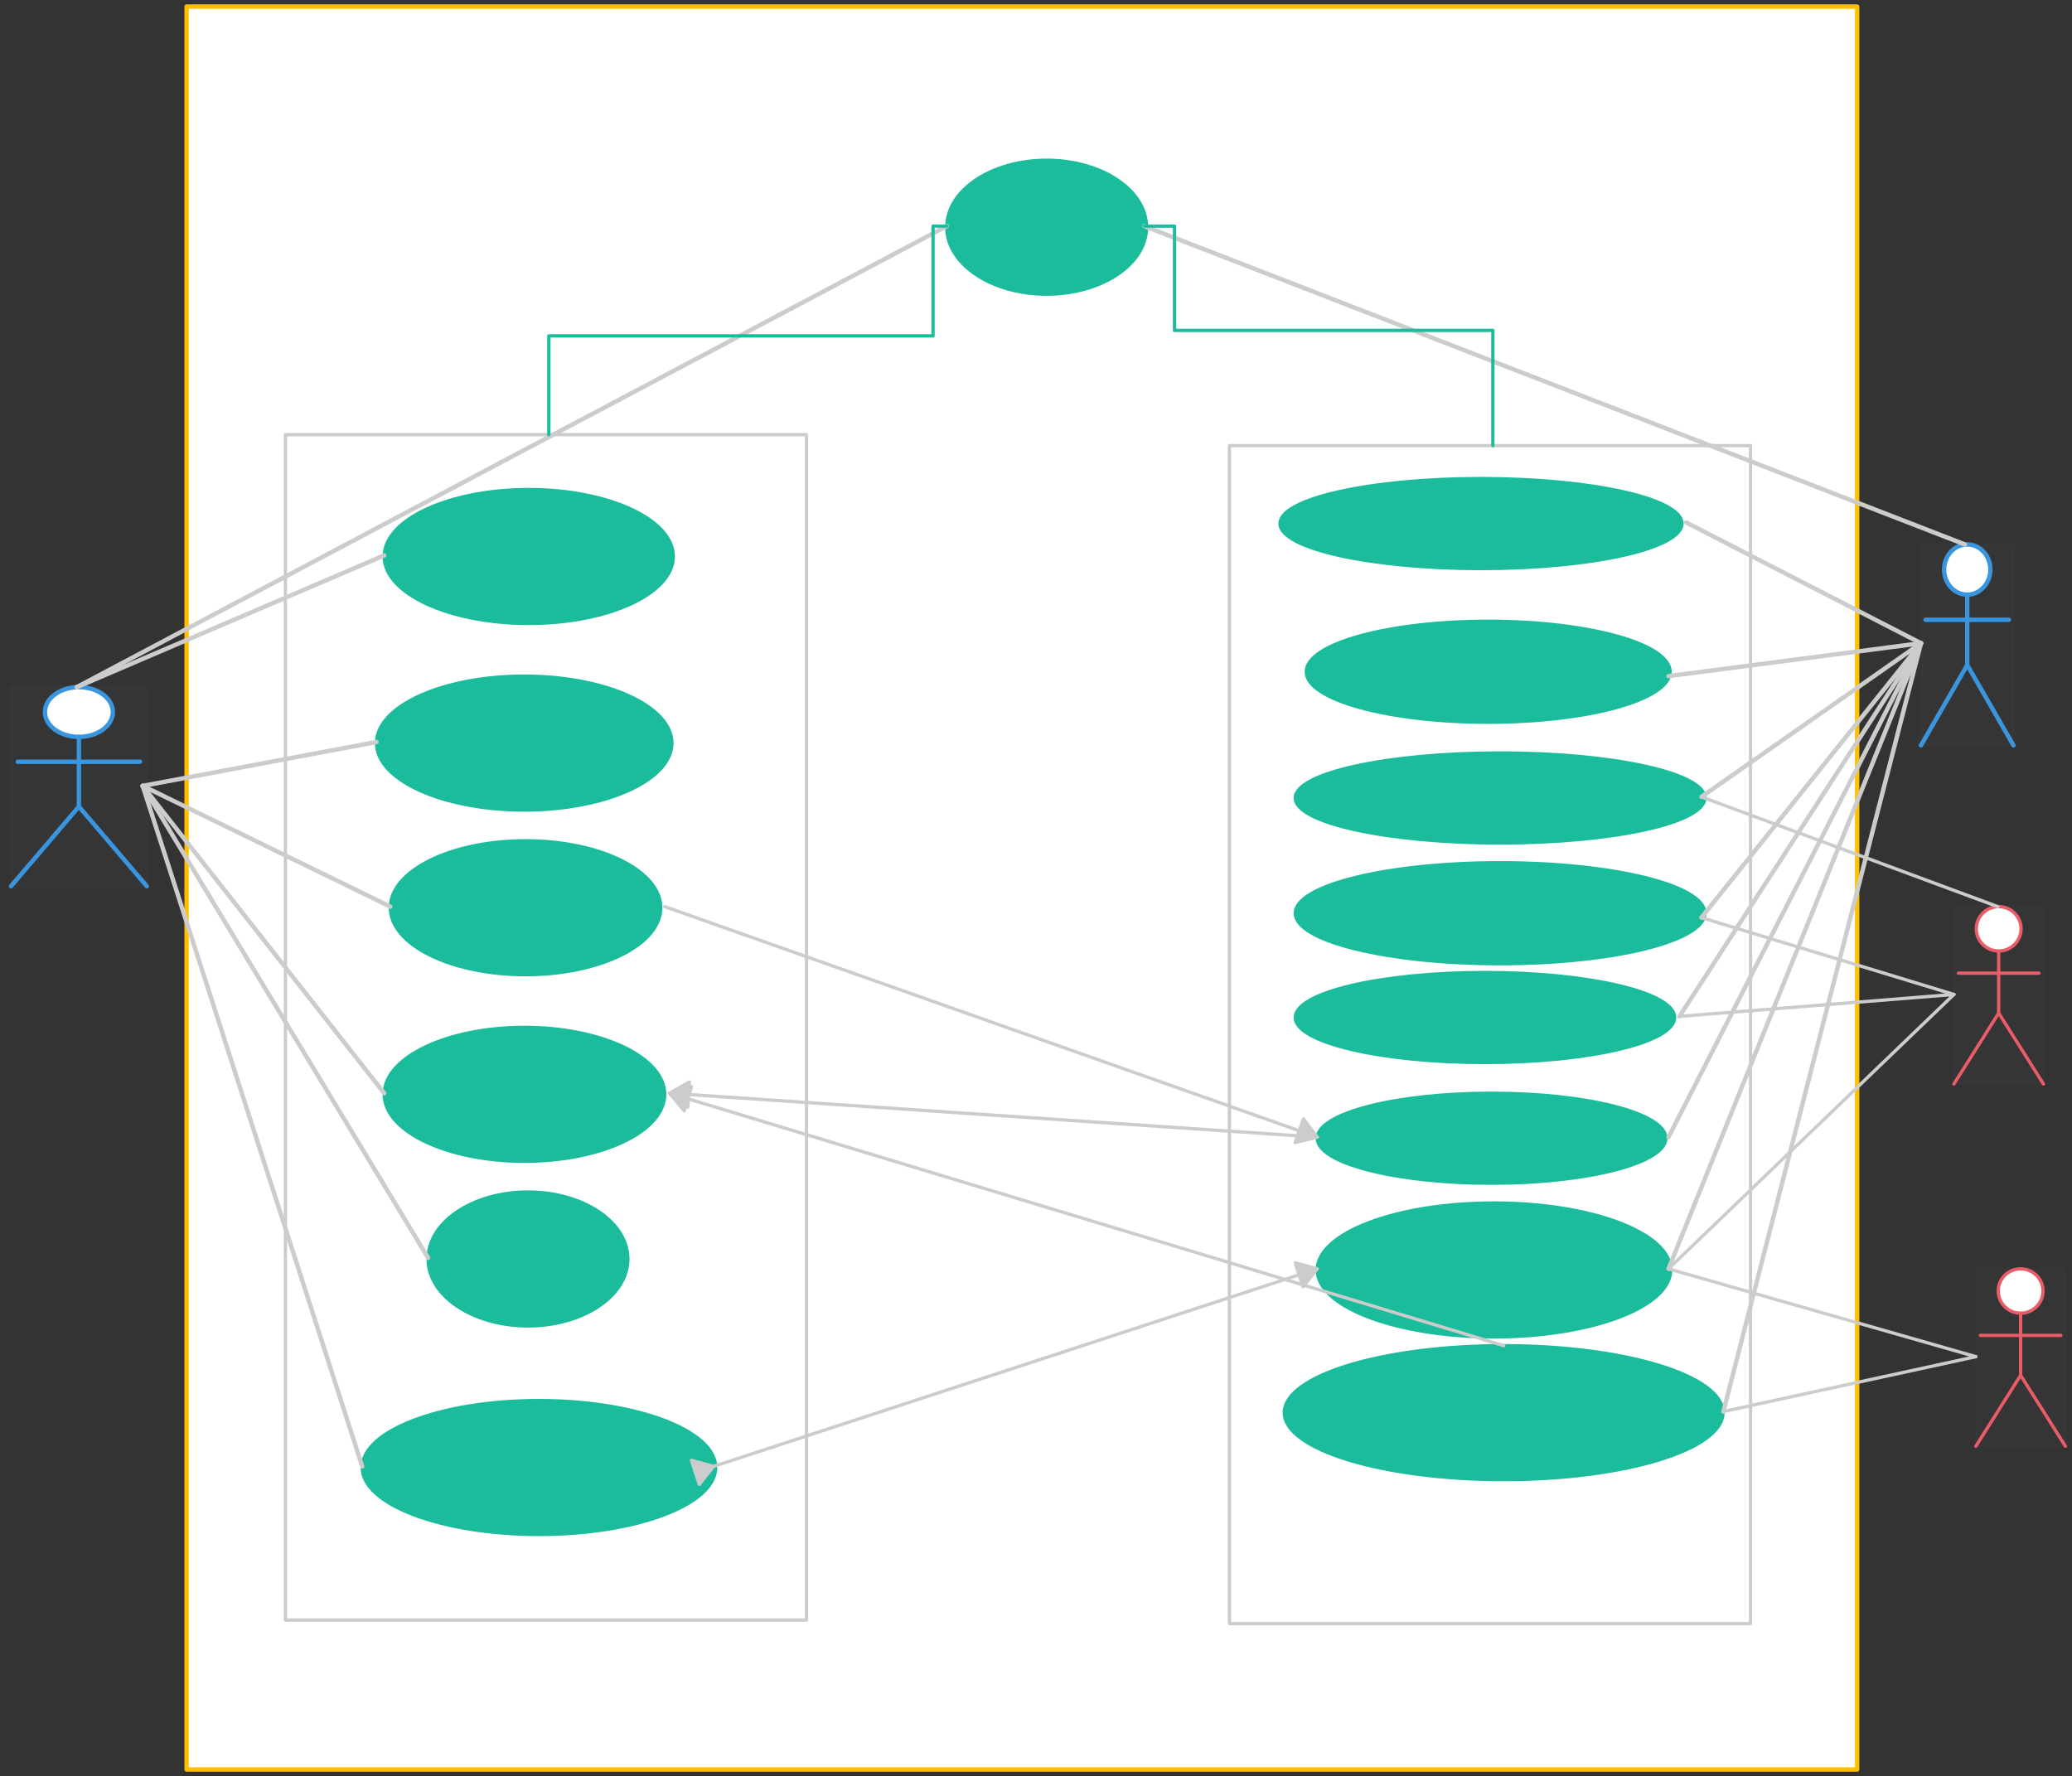 <svg xmlns="http://www.w3.org/2000/svg" xmlns:svg="http://www.w3.org/2000/svg" xmlns:xlink="http://www.w3.org/1999/xlink" version="1.0" viewBox="270 407 943.797 809.049"><rect x="270" y="407" width="943.797" height="809.049" fill="#333333" stroke="none"/><defs><style type="text/css">
        @font-face {
            font-family: 'lt_bold';
            src: url('undefined/assets/fonts/lato/lt-bold-webfont.woff2') format('woff2'),
                url('undefined/assets/fonts/lato/lt-bold-webfont.woff') format('woff');
            font-weight: normal;
            font-style: normal;
        }
        @font-face {
            font-family: 'lt_bold_italic';
            src: url('undefined/assets/fonts/lato/lt-bolditalic-webfont.woff2') format('woff2'),
                url('undefined/assets/fonts/lato/lt-bolditalic-webfont.woff') format('woff');
            font-weight: normal;
            font-style: normal;
        }
        @font-face {
            font-family: 'lt_italic';
            src: url('undefined/assets/fonts/lato/lt-italic-webfont.woff2') format('woff2'),
                url('undefined/assets/fonts/lato/lt-italic-webfont.woff') format('woff');
            font-weight: normal;
            font-style: normal;
        }
        @font-face {
            font-family: 'lt_regular';
            src: url('undefined/assets/fonts/lato/lt-regular-webfont.woff2') format('woff2'),
                url('undefined/assets/fonts/lato/lt-regular-webfont.woff') format('woff');
            font-weight: normal;
            font-style: normal;
        }
        @font-face {
            font-family: 'lt-hairline';
            src: url('undefined/assets/fonts/embed/lt-hairline-webfont.woff2') format('woff2'),
                url('undefined/assets/fonts/embed/lt-hairline-webfont.woff') format('woff');
            font-weight: normal;
            font-style: normal;
        }
        @font-face {
            font-family: 'lt-thinitalic';
            src: url('undefined/assets/fonts/embed/lt-thinitalic-webfont.woff2') format('woff2'),
                url('undefined/assets/fonts/embed/lt-thinitalic-webfont.woff') format('woff');
            font-weight: normal;
            font-style: normal;
        }
        @font-face {
            font-family: 'champagne';
            src: url('undefined/assets/fonts/embed/champagne-webfont.woff2') format('woff2'),
                url('undefined/assets/fonts/embed/champagne-webfont.woff') format('woff');
            font-weight: normal;
            font-style: normal;
        }
        @font-face {
            font-family: 'indie';
            src: url('undefined/assets/fonts/embed/indie-flower-webfont.woff2') format('woff2'),
                url('undefined/assets/fonts/embed/indie-flower-webfont.woff') format('woff');
            font-weight: normal;
            font-style: normal;
        }
        @font-face {
            font-family: 'bebas';
            src: url('undefined/assets/fonts/embed/bebasneue_regular-webfont.woff2') format('woff2'),
                url('undefined/assets/fonts/embed/bebasneue_regular-webfont.woff') format('woff');
            font-weight: normal;
            font-style: normal;
        }
        @font-face {
            font-family: 'bree';
            src: url('undefined/assets/fonts/embed/breeserif-regular-webfont.woff2') format('woff2'),
                url('undefined/assets/fonts/embed/breeserif-regular-webfont.woff') format('woff');
            font-weight: normal;
            font-style: normal;
        }
        @font-face {
            font-family: 'spartan';
            src: url('undefined/assets/fonts/embed/leaguespartan-bold-webfont.woff2') format('woff2'),
                url('undefined/assets/fonts/embed/leaguespartan-bold-webfont.woff') format('woff');
            font-weight: normal;
            font-style: normal;
        }
        @font-face {
            font-family: 'montserrat';
            src: url('undefined/assets/fonts/embed/montserrat-medium-webfont.woff2') format('woff2'),
                url('undefined/assets/fonts/embed/montserrat-medium-webfont.woff') format('woff');
            font-weight: normal;
            font-style: normal;
        }
        @font-face {
            font-family: 'open_sanscondensed';
            src: url('undefined/assets/fonts/embed/opensans-condlight-webfont.woff2') format('woff2'),
                url('undefined/assets/fonts/embed/opensans-condlight-webfont.woff') format('woff');
            font-weight: normal;
            font-style: normal;
        }
        @font-face {
            font-family: 'open_sansitalic';
            src: url('undefined/assets/fonts/embed/opensans-italic-webfont.woff2') format('woff2'),
                url('undefined/assets/fonts/embed/opensans-italic-webfont.woff') format('woff');
            font-weight: normal;
            font-style: normal;
        }
        @font-face {
            font-family: 'playfair';
            src: url('undefined/assets/fonts/embed/playfairdisplay-regular-webfont.woff2') format('woff2'),
                url('undefined/assets/fonts/embed/playfairdisplay-regular-webfont.woff') format('woff');
            font-weight: normal;
            font-style: normal;
        }
        @font-face {
            font-family: 'raleway';
            src: url('undefined/assets/fonts/embed/raleway-regular-webfont.woff2') format('woff2'),
                url('undefined/assets/fonts/embed/raleway-regular-webfont.woff') format('woff');
            font-weight: normal;
            font-style: normal;
        }
        @font-face {
            font-family: 'courier_prime';
            src: url('undefined/assets/fonts/embed/courier_prime-webfont.woff2') format('woff2'),
                url('undefined/assets/fonts/embed/courier_prime-webfont.woff') format('woff');
            font-weight: normal;
            font-style: normal;
        }
        p {
            margin: 0;
        }
        </style></defs><g id="1r72ud3xm8"><g transform="translate(355 410)"><rect x="0" y="0" width="760.934" height="803.049" fill="#ffffffff" stroke="#ffbf00" stroke-width="2" stroke-linecap="round" stroke-linejoin="round"/></g></g><g id="1eu7l4t2dd"><g transform="translate(275 720)"><ellipse cx="30.938" cy="11.337" rx="15.469" ry="11.337" fill="#ffffffff" stroke="#3794dd" stroke-width="2" stroke-linecap="round" stroke-linejoin="round"/><path d="M 30.938,22.675 L 30.938,54.42 L 61.876,90.7 L 30.938,54.42 L 0,90.7 L 30.938,54.42 M 3.094,34.012 L 58.782,34.012" fill="#ffffffff" stroke="#3794dd" stroke-width="2" stroke-linecap="round" stroke-linejoin="round"/><rect x="0" y="0" width="61.876" height="90.7" fill="rgba(255,255,255,0.01)" stroke="rgba(255,255,255,0.01)" stroke-width="2" stroke-linecap="round" stroke-linejoin="round"/></g></g><g id="1olj8skrvu"><g transform="translate(1145 655)"><ellipse cx="21.075" cy="11.444" rx="10.537" ry="11.444" fill="#ffffffff" stroke="#3794dd" stroke-width="2" stroke-linecap="round" stroke-linejoin="round"/><path d="M 21.075,22.887 L 21.075,54.929 L 42.15,91.549 L 21.075,54.929 L 0,91.549 L 21.075,54.929 M 2.107,34.331 L 40.042,34.331" fill="#ffffffff" stroke="#3794dd" stroke-width="2" stroke-linecap="round" stroke-linejoin="round"/><rect x="0" y="0" width="42.15" height="91.549" fill="rgba(255,255,255,0.01)" stroke="rgba(255,255,255,0.01)" stroke-width="2" stroke-linecap="round" stroke-linejoin="round"/></g></g><g id="1z5sd6p8tb"><g transform="translate(400 605)"><rect x="0" y="0" width="237.368" height="540" fill="#ffffffff" stroke="#cccccc" stroke-width="1.5" stroke-linecap="round" stroke-linejoin="round"/></g></g><g id="d5mbb4ly0y"><g transform="translate(830 610)"><rect x="0" y="0" width="237.368" height="536.604" fill="#ffffffff" stroke="#cccccc" stroke-width="1.5" stroke-linecap="round" stroke-linejoin="round"/></g></g><g id="uout3e2la7"><g transform="translate(701.25 480)"><ellipse cx="45.5" cy="30.5" rx="45.5" ry="30.5" fill="#1abc9cff" stroke="#1abc9c" stroke-width="1.5" stroke-linecap="round" stroke-linejoin="round"/></g></g><g id="1m0tp9wcz1"><g><path d="M 305,720 L 701.25,510" fill="none" stroke="#cccccc" stroke-width="2" stroke-linecap="round" stroke-linejoin="round"/></g></g><g id="2kcam6qzmx"><g><path d="M 1165,655 L 791.25,510" fill="none" stroke="#cccccc" stroke-width="2" stroke-linecap="round" stroke-linejoin="round"/></g></g><g id="2v33pa4lks"><g><path d="M 701.25,510 L 695,510 L 695,535 L 695,560 L 607.5,560 L 520,560 L 520,605" fill="none" stroke="#1abc9c" stroke-width="1.5" stroke-linecap="round" stroke-linejoin="round"/></g></g><g id="add00xkn2n"><g><path d="M 791.25,510 L 805,510 L 805,533.75 L 805,557.5 L 877.5,557.5 L 950,557.5 L 950,610" fill="none" stroke="#1abc9c" stroke-width="1.5" stroke-linecap="round" stroke-linejoin="round"/></g></g><g id="4384m12qoo"><g transform="translate(445 630)"><ellipse cx="65.845" cy="30.5" rx="65.845" ry="30.5" fill="#1abc9cff" stroke="#1abc9c" stroke-width="1.5" stroke-linecap="round" stroke-linejoin="round"/></g></g><g id="1u6ch2mjoy"><g><path d="M 305,720 L 445,660" fill="none" stroke="#cccccc" stroke-width="2" stroke-linecap="round" stroke-linejoin="round"/></g></g><g id="b7p91ugrdm"><g transform="translate(441.5 715)"><ellipse cx="67.28" cy="30.5" rx="67.28" ry="30.5" fill="#1abc9cff" stroke="#1abc9c" stroke-width="1.5" stroke-linecap="round" stroke-linejoin="round"/></g></g><g id="8vmvvf09pl"><g transform="translate(447.8 790)"><ellipse cx="61.585" cy="30.5" rx="61.585" ry="30.5" fill="#1abc9cff" stroke="#1abc9c" stroke-width="1.5" stroke-linecap="round" stroke-linejoin="round"/></g></g><g id="4zhf9yktq4"><g><path d="M 335,765 L 441.5,745" fill="none" stroke="#cccccc" stroke-width="2" stroke-linecap="round" stroke-linejoin="round"/></g></g><g id="27dqyjmjl6"><g><path d="M 335,765 L 447.8,820" fill="none" stroke="#cccccc" stroke-width="2" stroke-linecap="round" stroke-linejoin="round"/></g></g><g id="1q6693ta1h"><g transform="translate(445 875)"><ellipse cx="63.884" cy="30.5" rx="63.884" ry="30.5" fill="#1abc9cff" stroke="#1abc9c" stroke-width="1.5" stroke-linecap="round" stroke-linejoin="round"/></g></g><g id="31bojjewo9"><g transform="translate(465 950)"><ellipse cx="45.5" cy="30.5" rx="45.5" ry="30.5" fill="#1abc9cff" stroke="#1abc9c" stroke-width="1.5" stroke-linecap="round" stroke-linejoin="round"/></g></g><g id="2ev1n0hvd2"><g transform="translate(435 1045)"><ellipse cx="80.5" cy="30.5" rx="80.5" ry="30.5" fill="#1abc9cff" stroke="#1abc9c" stroke-width="1.5" stroke-linecap="round" stroke-linejoin="round"/></g></g><g id="jt2pkfnagn"><g><path d="M 335,765 L 445,905" fill="none" stroke="#cccccc" stroke-width="2" stroke-linecap="round" stroke-linejoin="round"/></g></g><g id="1a17crgrs7"><g><path d="M 335,765 L 465,980" fill="none" stroke="#cccccc" stroke-width="2" stroke-linecap="round" stroke-linejoin="round"/></g></g><g id="1yapahirmq"><g><path d="M 335,765 L 435,1075" fill="none" stroke="#cccccc" stroke-width="2" stroke-linecap="round" stroke-linejoin="round"/></g></g><g id="8h8z7xngbu"><g transform="translate(870 955)"><ellipse cx="80.5" cy="30.5" rx="80.5" ry="30.5" fill="#1abc9cff" stroke="#1abc9c" stroke-width="1.5" stroke-linecap="round" stroke-linejoin="round"/></g></g><g id="stte91n8p6"><g><path d="M 595,1075 L 870,985" fill="none" stroke="#cccccc" stroke-width="1.5" stroke-linecap="round" stroke-linejoin="round"/><path d="M 595,1075 L 584.947,1072.24 L 588.524,1083.169 Z" fill="#cccccc" stroke="#cccccc" stroke-width="1.5" stroke-linecap="round" stroke-linejoin="round"/><path d="M 870,985 L 859.947,982.24 L 863.524,993.169 Z" fill="#cccccc" stroke="#cccccc" stroke-width="1.5" stroke-linecap="round" stroke-linejoin="round"/></g></g><g id="ay89qzexgw"><g transform="translate(860 750)"><ellipse cx="93.286" cy="20.5" rx="93.286" ry="20.5" fill="#1abc9cff" stroke="#1abc9c" stroke-width="1.5" stroke-linecap="round" stroke-linejoin="round"/></g></g><g id="1frqwxwva2"><g transform="translate(860 800)"><ellipse cx="93.286" cy="23" rx="93.286" ry="23" fill="#1abc9cff" stroke="#1abc9c" stroke-width="1.5" stroke-linecap="round" stroke-linejoin="round"/></g></g><g id="3c2i7iqyux"><g transform="translate(860 850)"><ellipse cx="86.401" cy="20.5" rx="86.401" ry="20.5" fill="#1abc9cff" stroke="#1abc9c" stroke-width="1.5" stroke-linecap="round" stroke-linejoin="round"/></g></g><g id="1gtym9vkdc"><g transform="translate(870 905)"><ellipse cx="79.393" cy="20.5" rx="79.393" ry="20.5" fill="#1abc9cff" stroke="#1abc9c" stroke-width="1.5" stroke-linecap="round" stroke-linejoin="round"/></g></g><g id="1avky732vu"><g><path d="M 572.8,820 L 870,925" fill="none" stroke="#cccccc" stroke-width="1.5" stroke-linecap="round" stroke-linejoin="round"/><path d="M 870,925 L 863.716,916.682 L 859.886,927.525 Z" fill="#cccccc" stroke="#cccccc" stroke-width="1.5" stroke-linecap="round" stroke-linejoin="round"/></g></g><g id="26zazu4an8"><g><path d="M 1145,700 L 1045,770" fill="none" stroke="#cccccc" stroke-width="2" stroke-linecap="round" stroke-linejoin="round"/></g></g><g id="4e47zual8l"><g><path d="M 1145,700 L 1045,825" fill="none" stroke="#cccccc" stroke-width="2" stroke-linecap="round" stroke-linejoin="round"/></g></g><g id="2q5480jmdg"><g><path d="M 1145,700 L 1035,870" fill="none" stroke="#cccccc" stroke-width="2" stroke-linecap="round" stroke-linejoin="round"/></g></g><g id="1y9ubirul5"><g><path d="M 1145,700 L 1030,925" fill="none" stroke="#cccccc" stroke-width="2" stroke-linecap="round" stroke-linejoin="round"/></g></g><g id="g72gdfyzu6"><g><path d="M 1145,700 L 1030,985" fill="none" stroke="#cccccc" stroke-width="2" stroke-linecap="round" stroke-linejoin="round"/></g></g><g id="bxq4u3tp1r"><g transform="translate(855 1020)"><ellipse cx="99.914" cy="30.5" rx="99.914" ry="30.5" fill="#1abc9cff" stroke="#1abc9c" stroke-width="1.5" stroke-linecap="round" stroke-linejoin="round"/></g></g><g id="1y2brv42dt"><g><path d="M 1145,700 L 1055,1050" fill="none" stroke="#cccccc" stroke-width="2" stroke-linecap="round" stroke-linejoin="round"/></g></g><g id="1ho5fi5ok8"><g><path d="M 955,1020 L 575,905" fill="none" stroke="#cccccc" stroke-width="1.5" stroke-linecap="round" stroke-linejoin="round"/><path d="M 575,905 L 581.657,913.022 L 584.988,902.015 Z" fill="#cccccc" stroke="#cccccc" stroke-width="1.5" stroke-linecap="round" stroke-linejoin="round"/></g></g><g id="6u7msdvm2n"><g><path d="M 870,925 L 575,905" fill="none" stroke="#cccccc" stroke-width="1.5" stroke-linecap="round" stroke-linejoin="round"/><path d="M 575,905 L 583.287,911.325 L 584.065,899.851 Z" fill="#cccccc" stroke="#cccccc" stroke-width="1.5" stroke-linecap="round" stroke-linejoin="round"/></g></g><g id="1yz2gueaz2"><g transform="translate(1170 985)"><ellipse cx="20.398" cy="10.101" rx="10.199" ry="10.101" fill="#ffffffff" stroke="#ea5b67" stroke-width="1.5" stroke-linecap="round" stroke-linejoin="round"/><path d="M 20.398,20.201 L 20.398,48.484 L 40.797,80.806 L 20.398,48.484 L 0,80.806 L 20.398,48.484 M 2.04,30.302 L 38.757,30.302" fill="#ffffffff" stroke="#ea5b67" stroke-width="1.5" stroke-linecap="round" stroke-linejoin="round"/><rect x="0" y="0" width="40.797" height="80.806" fill="rgba(255,255,255,0.01)" stroke="rgba(255,255,255,0.01)" stroke-width="1.5" stroke-linecap="round" stroke-linejoin="round"/></g></g><g id="6arc296yfa"><g><path d="M 1170,1025 L 1055,1050" fill="none" stroke="#cccccc" stroke-width="1.5" stroke-linecap="round" stroke-linejoin="round"/></g></g><g id="2gvnubuvj6"><g><path d="M 1170,1025 L 1030,985" fill="none" stroke="#cccccc" stroke-width="1.5" stroke-linecap="round" stroke-linejoin="round"/></g></g><g id="2f0k84sj2w"><g transform="translate(1160 820)"><ellipse cx="20.398" cy="10.101" rx="10.199" ry="10.101" fill="#ffffffff" stroke="#ea5b67" stroke-width="1.5" stroke-linecap="round" stroke-linejoin="round"/><path d="M 20.398,20.201 L 20.398,48.484 L 40.797,80.806 L 20.398,48.484 L 0,80.806 L 20.398,48.484 M 2.04,30.302 L 38.757,30.302" fill="#ffffffff" stroke="#ea5b67" stroke-width="1.5" stroke-linecap="round" stroke-linejoin="round"/><rect x="0" y="0" width="40.797" height="80.806" fill="rgba(255,255,255,0.01)" stroke="rgba(255,255,255,0.01)" stroke-width="1.5" stroke-linecap="round" stroke-linejoin="round"/></g></g><g id="vt593yipig"><g><path d="M 1180,820 L 1045,770" fill="none" stroke="#cccccc" stroke-width="1.5" stroke-linecap="round" stroke-linejoin="round"/></g></g><g id="17u36bumwz"><g><path d="M 1160,860 L 1045,825" fill="none" stroke="#cccccc" stroke-width="1.5" stroke-linecap="round" stroke-linejoin="round"/></g></g><g id="1fzc0y5wvd"><g><path d="M 1160,860 L 1035,870" fill="none" stroke="#cccccc" stroke-width="1.5" stroke-linecap="round" stroke-linejoin="round"/></g></g><g id="2l11p7jwef"><g><path d="M 1160,860 L 1030,985" fill="none" stroke="#cccccc" stroke-width="1.5" stroke-linecap="round" stroke-linejoin="round"/></g></g><g id="dvzk88gxys"><g transform="translate(853.05 625)"><ellipse cx="91.55" cy="20.5" rx="91.55" ry="20.5" fill="#1abc9cff" stroke="#1abc9c" stroke-width="1.5" stroke-linecap="round" stroke-linejoin="round"/></g></g><g id="5k5k4e6er9"><g><path d="M 1145,700 L 1038.05,645" fill="none" stroke="#cccccc" stroke-width="2" stroke-linecap="round" stroke-linejoin="round"/></g></g><g id="2pb6j6ymnr"><g transform="translate(865 690)"><ellipse cx="82.861" cy="23" rx="82.861" ry="23" fill="#1abc9cff" stroke="#1abc9c" stroke-width="1.5" stroke-linecap="round" stroke-linejoin="round"/></g></g><g id="de2uiv1pj1"><g><path d="M 1145,700 L 1030,715" fill="none" stroke="#cccccc" stroke-width="2" stroke-linecap="round" stroke-linejoin="round"/></g></g></svg>